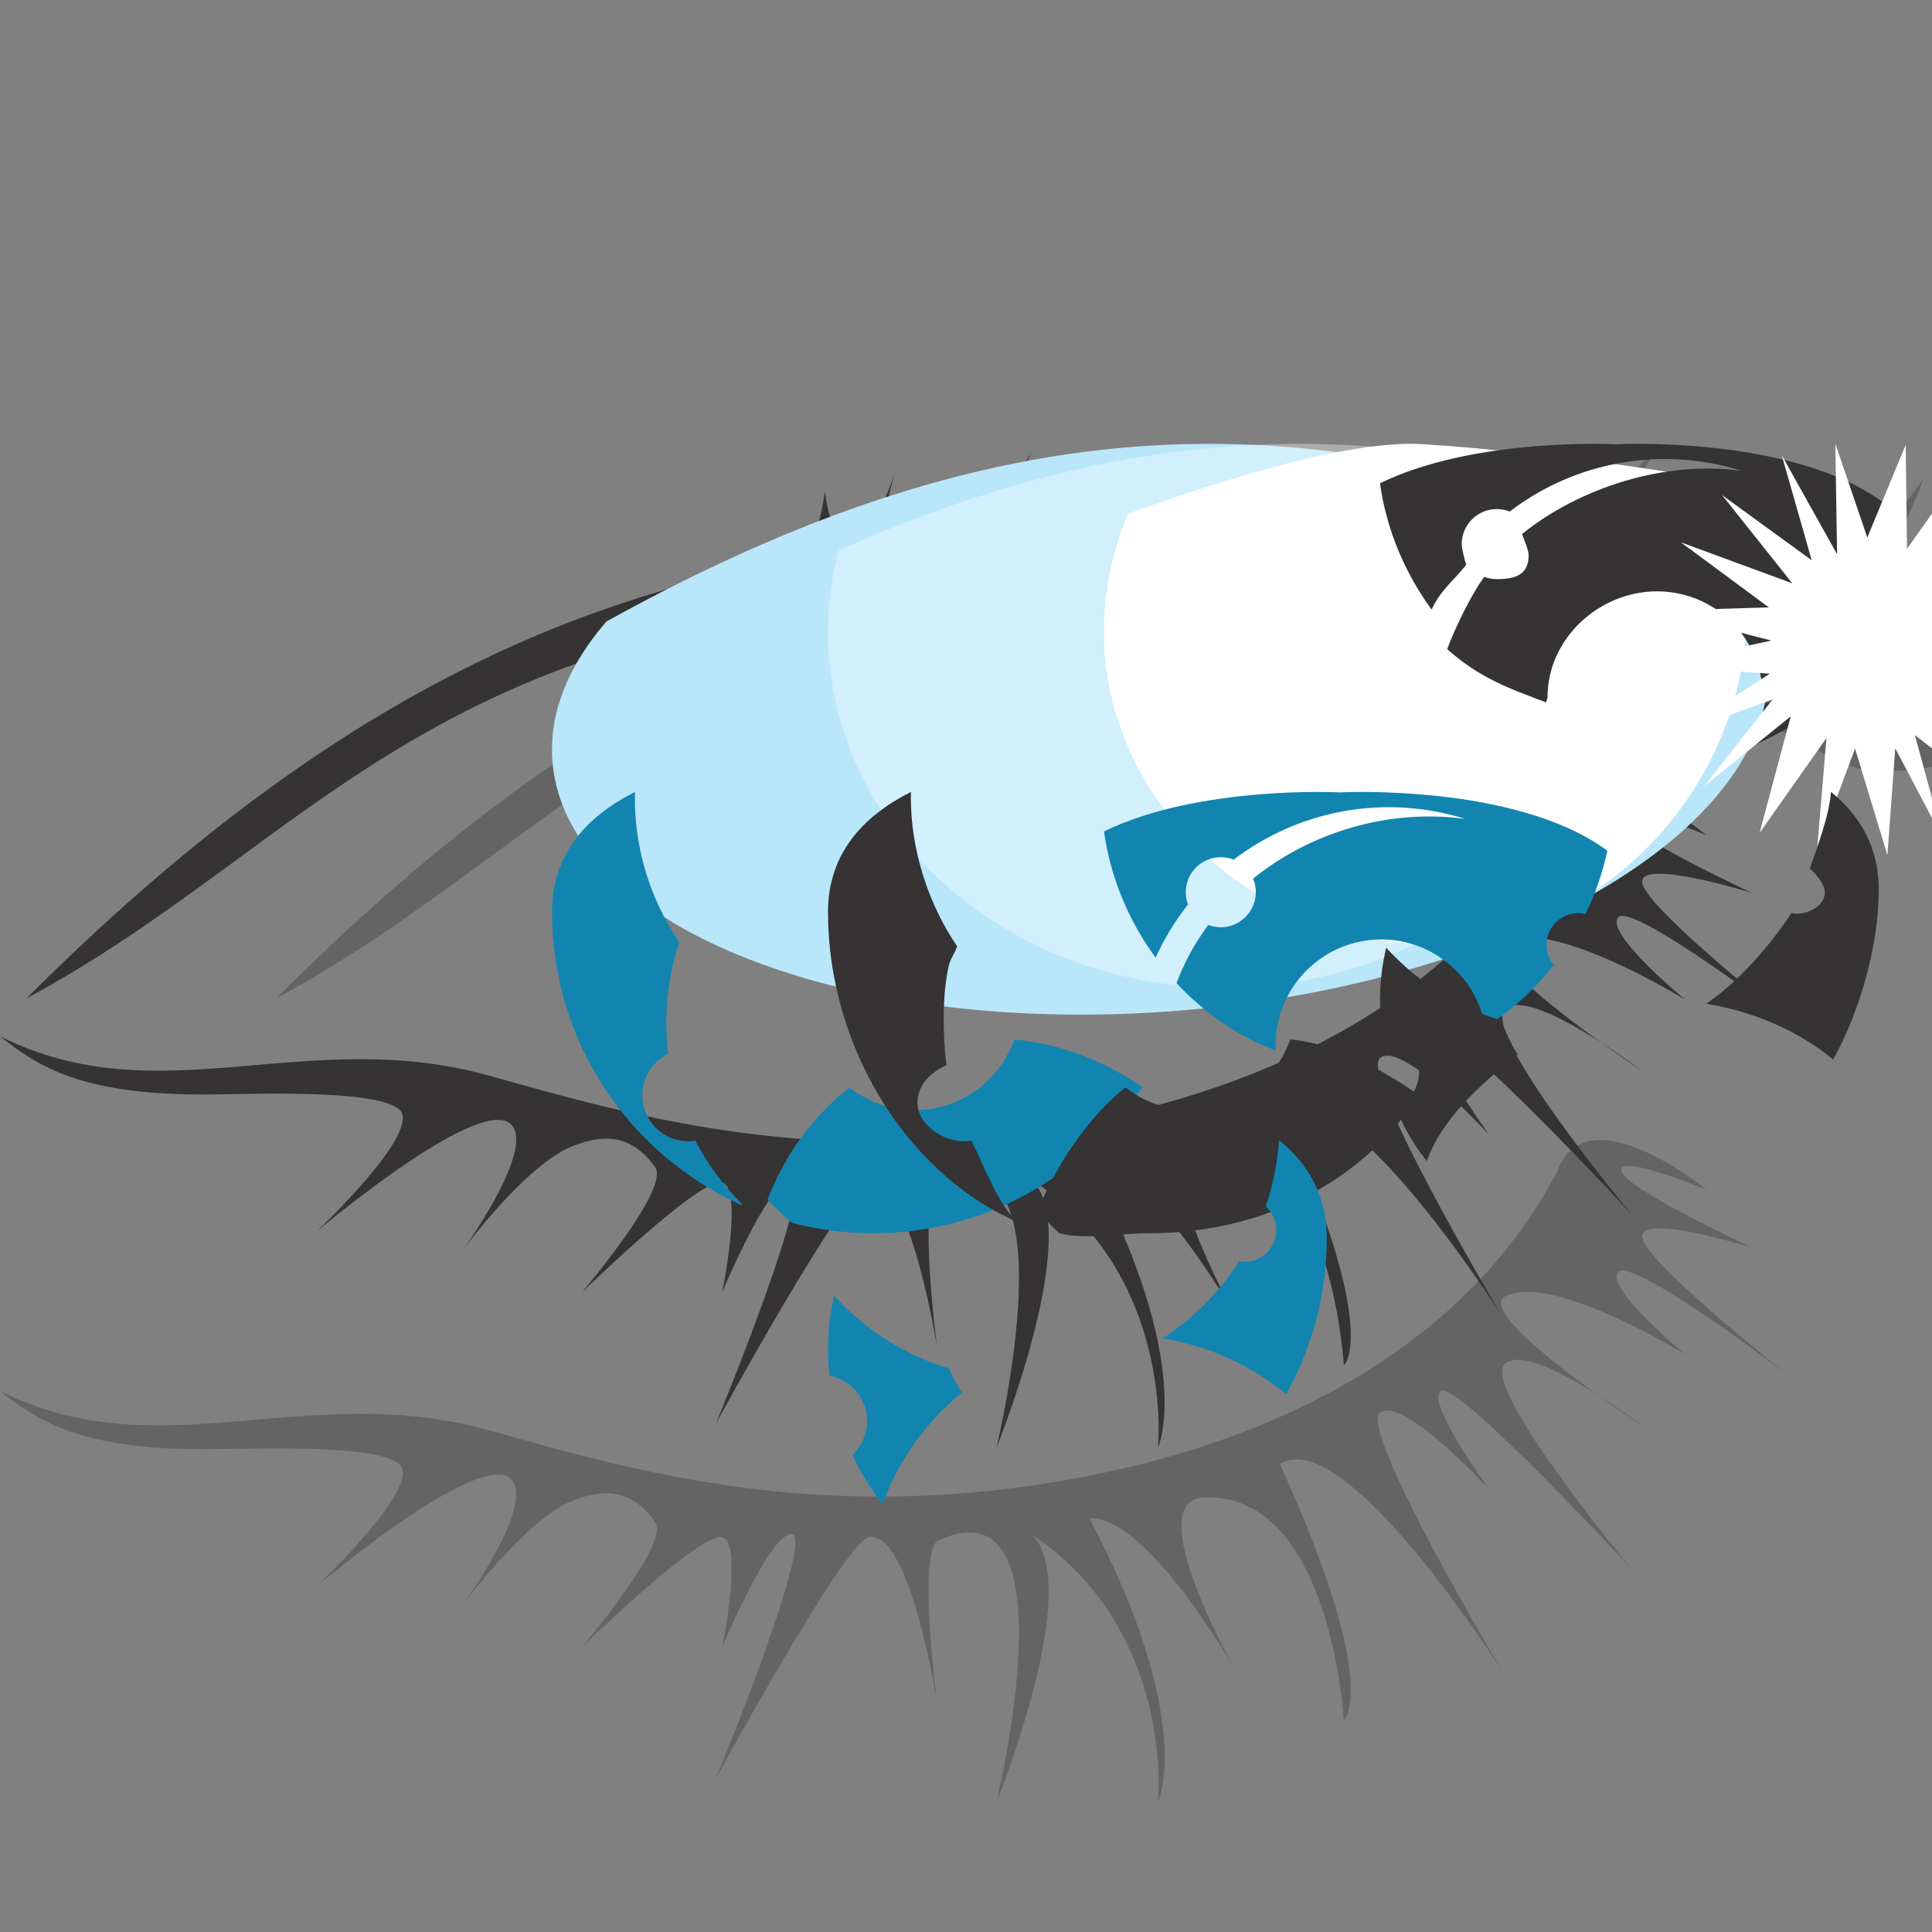 <svg width="74" height="74" viewBox="0 0 74 74" fill="none" xmlns="http://www.w3.org/2000/svg">
<rect x="0" y="0" width="74" height="74" fill="#808080" stroke="none"/>
<g clip-path="url(#clip0_1382_4044)">
<path d="M54.002 17C54.002 17 49.334 22.369 48.166 21.746L50.42 17.175C50.42 17.175 48.165 21.746 45.133 20.968C46.532 19.178 47.072 17.537 47.072 17.537C47.072 17.537 44.742 21.28 41.863 20.268C41.187 20.03 42.704 18.311 42.704 18.311C42.704 18.311 40.773 20.19 39.451 19.956C38.129 19.724 39.529 17.311 39.529 17.311C39.529 17.311 37.195 20.969 36.727 20.813C36.261 20.658 36.961 18.245 36.961 18.245C36.961 18.245 35.249 21.046 34.316 20.891C33.382 20.735 34.316 18.012 34.316 18.012C34.316 18.012 33.304 21.047 32.526 20.813C31.747 20.58 31.592 18.79 31.592 18.79C31.592 18.79 31.382 21.22 30.27 21.435C21.866 23.07 12.606 26.649 1.012 38.243C11.983 32.328 16.34 23.614 36.883 22.836C52.436 22.247 59.694 29.425 62.094 29.527C69.409 29.84 74 22.758 74 22.758C74 22.758 69.409 28.049 66.062 26.765C69.059 25.015 71.354 20.735 71.354 20.735C71.354 20.735 65.518 26.765 61.473 25.87C65.129 22.991 66.918 18.013 66.918 18.013C66.918 18.013 62.274 25.18 59.37 25.482C62.717 22.525 64.117 18.322 64.117 18.322C64.117 18.322 60.304 23.925 57.347 24.315C61.316 20.735 61.473 18.479 61.473 18.479C61.473 18.479 55.98 25.576 53.769 24.47C56.413 21.591 58.203 17.934 58.203 17.934C58.203 17.934 53.613 24.159 52.368 23.147C51.511 22.991 53.769 20.19 53.769 20.19C53.769 20.19 50.968 22.68 50.189 22.057C51.59 21.202 54.002 17 54.002 17ZM61.469 30.088C60.686 30.034 59.996 30.327 59.643 31.287C56.024 38.174 48.438 42.026 39.567 43.309C30.696 44.593 24.16 42.728 18.791 41.215C11.73 39.224 6.128 42.765 0 39.691C1.418 40.813 3.035 41.909 7.704 41.923C9.286 41.929 14.356 41.674 15.29 42.491C16.223 43.309 12.139 47.16 12.139 47.16C12.139 47.16 19.05 41.316 19.725 43.309C20.145 44.549 17.741 47.861 17.741 47.861C17.741 47.861 20.152 44.59 21.944 43.893C23.173 43.413 24.21 43.471 25.095 44.71C25.679 45.526 22.294 49.495 22.294 49.495C22.294 49.495 26.845 45.06 27.662 45.294C28.48 45.526 27.662 49.495 27.662 49.495C27.662 49.495 29.336 45.474 30.229 45.177C31.455 44.769 27.428 54.513 27.428 54.513C27.428 54.513 32.346 45.498 33.264 45.295C34.84 44.944 35.891 51.596 35.891 51.596C35.891 51.596 35.123 45.785 35.949 45.41C41.175 43.046 38.168 55.448 38.168 55.448C38.168 55.448 41.586 47.032 39.486 45.165C45.029 48.841 44.354 55.448 44.354 55.448C44.354 55.448 45.811 52.302 41.722 44.566C43.941 44.45 47.27 50.313 47.27 50.313C47.27 50.313 43.653 43.893 46.104 43.777C50.974 43.546 51.473 52.297 51.473 52.297C51.473 52.297 52.931 51.071 49.022 42.492C51.511 40.897 57.542 50.429 57.542 50.429C57.542 50.429 51.979 41.131 52.874 40.508C53.767 39.886 57.037 43.466 57.037 43.466C57.037 43.466 54.547 40.042 55.208 39.692C55.869 39.341 62.484 46.501 62.484 46.501C62.484 46.501 56.647 39.497 57.659 38.64C58.257 38.133 59.992 39.071 61.315 39.922C59.46 38.594 56.794 36.517 57.659 36.068C59.449 35.139 64.546 38.29 64.546 38.29C64.546 38.29 61.472 35.761 61.977 35.139C62.483 34.516 68.513 39.108 68.513 39.108C68.513 39.108 63.183 34.904 62.911 33.855C62.638 32.805 67.114 34.205 67.114 34.205C67.114 34.205 62.172 31.91 62.095 31.248C62.016 30.586 65.362 31.987 65.362 31.987C65.362 31.987 63.192 30.203 61.469 30.088ZM61.315 39.922C61.854 40.307 62.399 40.684 62.95 41.052C62.95 41.052 62.227 40.508 61.315 39.922Z" fill="#353333"/>
<path opacity="0.35" d="M10.571 38.243C22.164 26.648 31.424 23.069 39.827 21.435C40.94 21.219 41.15 18.789 41.15 18.789C41.15 18.789 41.305 20.579 42.084 20.812C42.861 21.045 43.874 18.01 43.874 18.01C43.874 18.01 42.94 20.733 43.874 20.89C44.807 21.045 46.519 18.244 46.519 18.244C46.519 18.244 45.819 20.656 46.286 20.812C46.753 20.968 49.087 17.31 49.087 17.31C49.087 17.31 47.687 19.722 49.009 19.956C50.333 20.19 52.263 18.309 52.263 18.309C52.263 18.309 50.745 20.029 51.422 20.268C54.301 21.279 56.631 17.537 56.631 17.537C56.631 17.537 56.091 19.178 54.69 20.968C57.724 21.746 59.978 17.175 59.978 17.175L57.724 21.746C58.892 22.369 63.561 17 63.561 17C63.561 17 61.148 21.201 59.748 22.056C60.526 22.681 63.327 20.19 63.327 20.19C63.327 20.19 61.071 22.99 61.927 23.146C63.172 24.158 67.762 17.933 67.762 17.933C67.762 17.933 65.973 21.59 63.327 24.469C65.538 25.575 71.031 18.478 71.031 18.478C71.031 18.478 70.874 20.733 66.907 24.314C69.863 23.925 73.677 18.322 73.677 18.322C73.677 18.322 72.275 22.524 68.929 25.48C71.832 25.179 76.477 18.011 76.477 18.011C76.477 18.011 74.687 22.99 71.031 25.87C75.076 26.766 80.912 20.733 80.912 20.733C80.912 20.733 78.617 25.014 75.621 26.765C78.968 28.049 83.558 22.758 83.558 22.758C83.558 22.758 78.968 29.838 71.653 29.527C69.253 29.425 61.995 22.246 46.441 22.835C25.9 23.614 21.542 32.328 10.571 38.243Z" fill="#353333"/>
<path d="M45.474 17.009C38.454 17.167 31.31 19.328 23.228 23.804C21.761 25.499 21.003 27.337 21.164 29.203C21.707 35.545 32.568 39.792 45.42 38.689C58.275 37.586 68.253 31.552 67.709 25.211C67.607 24.022 67.141 22.905 66.368 21.884C59.014 18.589 52.298 16.855 45.474 17.009Z" fill="#BAE6FA"/>
<path opacity="0.35" d="M49.861 17C44.151 16.99 38.385 18.29 32.119 21.083C31.856 22.089 31.714 23.135 31.714 24.213C31.714 31.735 38.506 37.833 46.884 37.833C55.261 37.833 62.054 31.735 62.054 24.213C62.054 22.186 61.555 20.265 60.67 18.536C57.017 17.541 53.449 17.007 49.861 17Z" fill="white"/>
<path d="M54.502 17.013C51.787 16.847 47.108 18.264 43.207 19.677C42.598 21.111 42.285 22.654 42.286 24.213C42.286 30.803 48.261 36.146 54.581 36.146C60.86 36.146 66.416 30.794 66.877 24.214C67.027 22.07 66.289 20.051 65.266 18.309C61.221 17.598 56.929 17.162 54.502 17.014" fill="white"/>
<path d="M54.834 23.349C55.167 22.611 55.672 22.25 56.16 21.632C56.106 21.486 55.987 21.006 55.987 20.84C55.987 20.621 56.041 20.406 56.143 20.212C56.246 20.019 56.394 19.854 56.576 19.731C56.757 19.608 56.965 19.531 57.183 19.508C57.4 19.484 57.62 19.513 57.824 19.594C58.96 18.725 60.273 18.116 61.67 17.809C63.067 17.502 64.514 17.506 65.909 17.819C66.179 17.88 66.441 17.953 66.7 18.034C63.795 17.631 60.521 18.66 58.294 20.457C58.361 20.617 58.55 21.076 58.55 21.261C58.55 22.003 58.071 22.182 57.33 22.182C57.161 22.182 57.001 22.15 56.851 22.094C56.349 22.769 55.732 24.056 55.43 24.861C56.661 25.963 57.775 26.361 59.224 26.904C59.221 26.835 59.274 26.771 59.274 26.7C59.274 24.465 61.241 22.649 63.477 22.649C64.431 22.65 65.355 22.988 66.085 23.604C66.814 24.221 67.302 25.075 67.461 26.017C68.461 25.381 69.427 24.893 70.163 23.951C69.992 23.742 69.806 23.147 69.806 22.855C69.806 22.183 70.352 21.638 71.025 21.638C71.12 21.638 71.212 21.652 71.301 21.673C71.676 20.902 71.957 20.088 72.136 19.25C68.642 16.663 61.881 17.016 61.881 17.016C61.881 17.016 56.499 16.735 52.857 18.51C53.1 20.267 53.801 21.935 54.834 23.349Z" fill="#353333"/>
<path d="M70.364 21.226L68.246 17.439L69.392 21.459L65.957 18.961L68.648 22.342L64.383 20.773L67.748 23.263L63.433 23.396L67.846 24.535L63.429 25.491L67.788 25.806L64.111 28.161L67.898 26.788L65.27 30.116L68.59 27.438L67.395 31.902L69.957 28.269L69.598 32.561L71.053 28.67L72.292 32.758L72.592 28.658L74.431 32.157L73.345 28.156L76.71 30.762L74.537 27.438L78.229 28.878L75.406 26.103L79.192 26.4L75.463 24.97L79.202 24.078L75.45 23.886L78.502 21.552L75.038 22.794L77.393 19.53L74.14 21.693L75.277 17.872L73.043 21.021L72.993 17.042L71.522 20.586L70.298 17L70.364 21.226Z" fill="white"/>
<path d="M28.421 46.121C27.704 45.408 27.101 44.589 26.634 43.692C26.545 43.707 26.455 43.714 26.365 43.715C25.897 43.715 25.448 43.528 25.117 43.197C24.787 42.867 24.601 42.418 24.601 41.95C24.601 41.251 25.008 40.649 25.597 40.363C25.46 39.25 25.515 38.12 25.761 37.026C25.832 36.707 25.919 36.392 26.021 36.082C24.908 34.454 24.314 32.528 24.317 30.556C24.317 30.482 24.321 30.408 24.323 30.333C22.505 31.244 21.143 32.681 21.143 34.941C21.143 39.94 24.128 44.24 28.412 46.162L28.421 46.121ZM38.85 39.814C38.572 40.605 38.056 41.289 37.373 41.774C36.689 42.259 35.872 42.519 35.035 42.52C34.129 42.52 33.249 42.215 32.538 41.654C31.119 42.758 30.049 44.264 29.396 45.947C29.69 46.263 30.002 46.562 30.332 46.841C31.347 47.104 32.39 47.237 33.438 47.237C37.759 47.237 41.555 45.007 43.749 41.637C42.291 40.627 40.599 39.975 38.85 39.814Z" fill="#1185B0"/>
<path d="M38.887 46.725C38.168 46.01 37.671 44.585 37.205 43.69C37.116 43.705 37.027 43.713 36.937 43.714C35.962 43.714 34.941 42.895 35.173 41.948C35.301 41.425 35.662 41.082 36.251 40.797C36.116 39.712 36.08 38.152 36.332 37.025C36.404 36.703 36.557 36.55 36.659 36.244C35.584 34.67 34.888 32.604 34.888 30.556C34.888 30.481 34.893 30.407 34.894 30.333C33.077 31.244 31.714 32.681 31.714 34.939C31.714 39.939 34.593 44.844 38.877 46.765C38.881 46.752 38.883 46.738 38.887 46.725M49.422 39.814C49.144 40.605 48.628 41.289 47.945 41.774C47.261 42.259 46.444 42.519 45.607 42.52C44.7 42.52 43.821 42.215 43.11 41.652C41.691 42.757 40.405 44.697 39.751 46.381C40.044 46.696 40.248 46.957 40.578 47.236C41.57 47.495 42.937 47.236 44.01 47.236C48.331 47.236 52.156 45.314 54.349 41.945C52.89 40.935 51.17 39.974 49.422 39.814Z" fill="#353333"/>
<path d="M44.263 36.682C44.591 35.955 45.007 35.271 45.502 34.645C45.426 34.442 45.401 34.224 45.428 34.009C45.455 33.794 45.533 33.588 45.657 33.41C45.78 33.232 45.945 33.087 46.137 32.986C46.329 32.886 46.542 32.833 46.759 32.833C46.933 32.833 47.1 32.867 47.253 32.928C48.499 31.976 49.956 31.337 51.501 31.065C53.045 30.794 54.633 30.898 56.129 31.368C53.223 30.966 50.222 31.856 47.995 33.653C48.096 33.895 48.125 34.162 48.077 34.42C48.028 34.678 47.905 34.917 47.723 35.106C47.54 35.295 47.306 35.426 47.05 35.483C46.793 35.541 46.526 35.521 46.28 35.428C45.772 36.109 45.363 36.859 45.064 37.655C46.122 38.794 47.419 39.696 48.87 40.238C48.866 40.168 48.86 40.101 48.86 40.03C48.859 39.498 48.964 38.972 49.167 38.481C49.37 37.99 49.668 37.544 50.044 37.169C50.42 36.793 50.866 36.495 51.356 36.291C51.847 36.088 52.373 35.983 52.905 35.983C54.908 35.983 56.567 37.44 56.891 39.35C57.895 38.707 58.782 37.897 59.514 36.956C59.335 36.741 59.237 36.47 59.236 36.19C59.236 35.517 59.781 34.972 60.454 34.972C60.549 34.972 60.64 34.986 60.73 35.007C61.105 34.236 61.385 33.423 61.565 32.585C58.072 29.996 51.309 30.35 51.309 30.35C51.309 30.35 45.928 30.069 42.286 31.845C42.529 33.6 43.229 35.271 44.263 36.682Z" fill="#1185B0"/>
<path d="M69.322 33.264C69.57 33.486 69.704 33.682 69.809 33.872C70.137 34.459 69.481 34.998 68.809 34.998C68.742 34.996 68.675 34.99 68.609 34.977C67.851 36.161 66.524 37.68 65.344 38.444C67.153 38.74 68.858 39.464 70.215 40.583C71.202 38.812 71.961 36.257 71.961 34.087C71.961 32.433 71.23 31.222 70.13 30.333C70.071 31.218 69.598 32.457 69.322 33.264ZM54.646 44.474C55.248 42.811 56.73 41.522 58.132 40.388C57.927 40.107 57.62 39.412 57.492 39.083C55.803 38.568 54.284 37.607 53.095 36.301C53.088 36.338 53.078 36.376 53.068 36.413C52.853 37.381 52.802 38.378 52.917 39.362C53.321 39.438 53.686 39.653 53.949 39.969C54.211 40.286 54.355 40.684 54.354 41.096C54.354 41.607 53.905 42.348 53.558 42.671C53.936 43.488 54.194 43.882 54.646 44.475" fill="#353333"/>
<path opacity="0.35" d="M0.001 53.277C6.128 56.35 11.731 52.81 18.792 54.799C24.16 56.312 30.697 58.179 39.567 56.894C48.438 55.612 56.024 51.759 59.644 44.872C60.771 41.798 65.363 45.572 65.363 45.572C65.363 45.572 62.017 44.173 62.094 44.834C62.173 45.495 67.112 47.79 67.112 47.79C67.112 47.79 62.639 46.391 62.912 47.44C63.184 48.491 68.513 52.693 68.513 52.693C68.513 52.693 62.484 48.101 61.978 48.723C61.472 49.346 64.545 51.876 64.545 51.876C64.545 51.876 59.449 48.723 57.659 49.654C56.372 50.321 62.95 54.639 62.95 54.639C62.95 54.639 58.67 51.37 57.659 52.227C56.648 53.082 62.484 60.085 62.484 60.085C62.484 60.085 55.868 52.926 55.208 53.277C54.545 53.626 57.037 57.05 57.037 57.05C57.037 57.05 53.768 53.471 52.874 54.094C51.979 54.717 57.543 64.014 57.543 64.014C57.543 64.014 51.512 54.483 49.022 56.078C52.932 64.656 51.473 65.883 51.473 65.883C51.473 65.883 50.974 57.13 46.104 57.361C43.653 57.478 47.271 63.898 47.271 63.898C47.271 63.898 43.941 58.035 41.723 58.151C45.811 65.887 44.354 69.032 44.354 69.032C44.354 69.032 45.028 62.428 39.484 58.751C41.585 60.618 38.166 69.034 38.166 69.034C38.166 69.034 41.175 56.632 35.948 58.996C35.122 59.37 35.891 65.182 35.891 65.182C35.891 65.182 34.839 58.528 33.265 58.88C32.346 59.083 27.429 68.1 27.429 68.1C27.429 68.1 31.455 58.354 30.23 58.763C29.337 59.061 27.663 63.082 27.663 63.082C27.663 63.082 28.478 59.113 27.663 58.88C26.845 58.646 22.293 63.082 22.293 63.082C22.293 63.082 25.679 59.113 25.093 58.296C24.209 57.057 23.172 56.999 21.943 57.478C20.152 58.176 17.741 61.447 17.741 61.447C17.741 61.447 20.145 58.135 19.725 56.895C19.051 54.902 12.139 60.747 12.139 60.747C12.139 60.747 16.223 56.895 15.29 56.078C14.356 55.261 9.286 55.514 7.704 55.51C3.035 55.495 1.418 54.399 0 53.277" fill="#353333"/>
<path d="M48.478 46.211C48.726 46.433 48.885 46.753 48.885 47.112C48.885 47.435 48.756 47.745 48.528 47.973C48.299 48.201 47.99 48.33 47.667 48.33C47.598 48.33 47.532 48.32 47.466 48.309C46.708 49.494 45.705 50.503 44.525 51.268C46.267 51.54 47.904 52.276 49.265 53.398C50.285 51.57 50.82 49.512 50.818 47.419C50.818 45.765 50.088 44.555 48.987 43.667C48.929 44.551 48.756 45.404 48.478 46.211ZM33.801 57.623C34.408 55.941 35.464 54.458 36.852 53.333C36.645 53.05 36.476 52.742 36.349 52.416C34.66 51.901 33.142 50.94 31.954 49.634C31.945 49.672 31.935 49.708 31.926 49.745C31.71 50.713 31.659 51.71 31.774 52.695C32.095 52.755 32.393 52.904 32.635 53.123C32.876 53.343 33.052 53.626 33.142 53.94C33.233 54.254 33.234 54.587 33.146 54.902C33.058 55.216 32.885 55.501 32.645 55.722C32.962 56.395 33.35 57.032 33.801 57.623Z" fill="#1185B0"/>
</g>
<defs>
<clipPath id="clip0_1382_4044">
<rect width="74" height="74" fill="white"/>
</clipPath>
</defs>
</svg>
